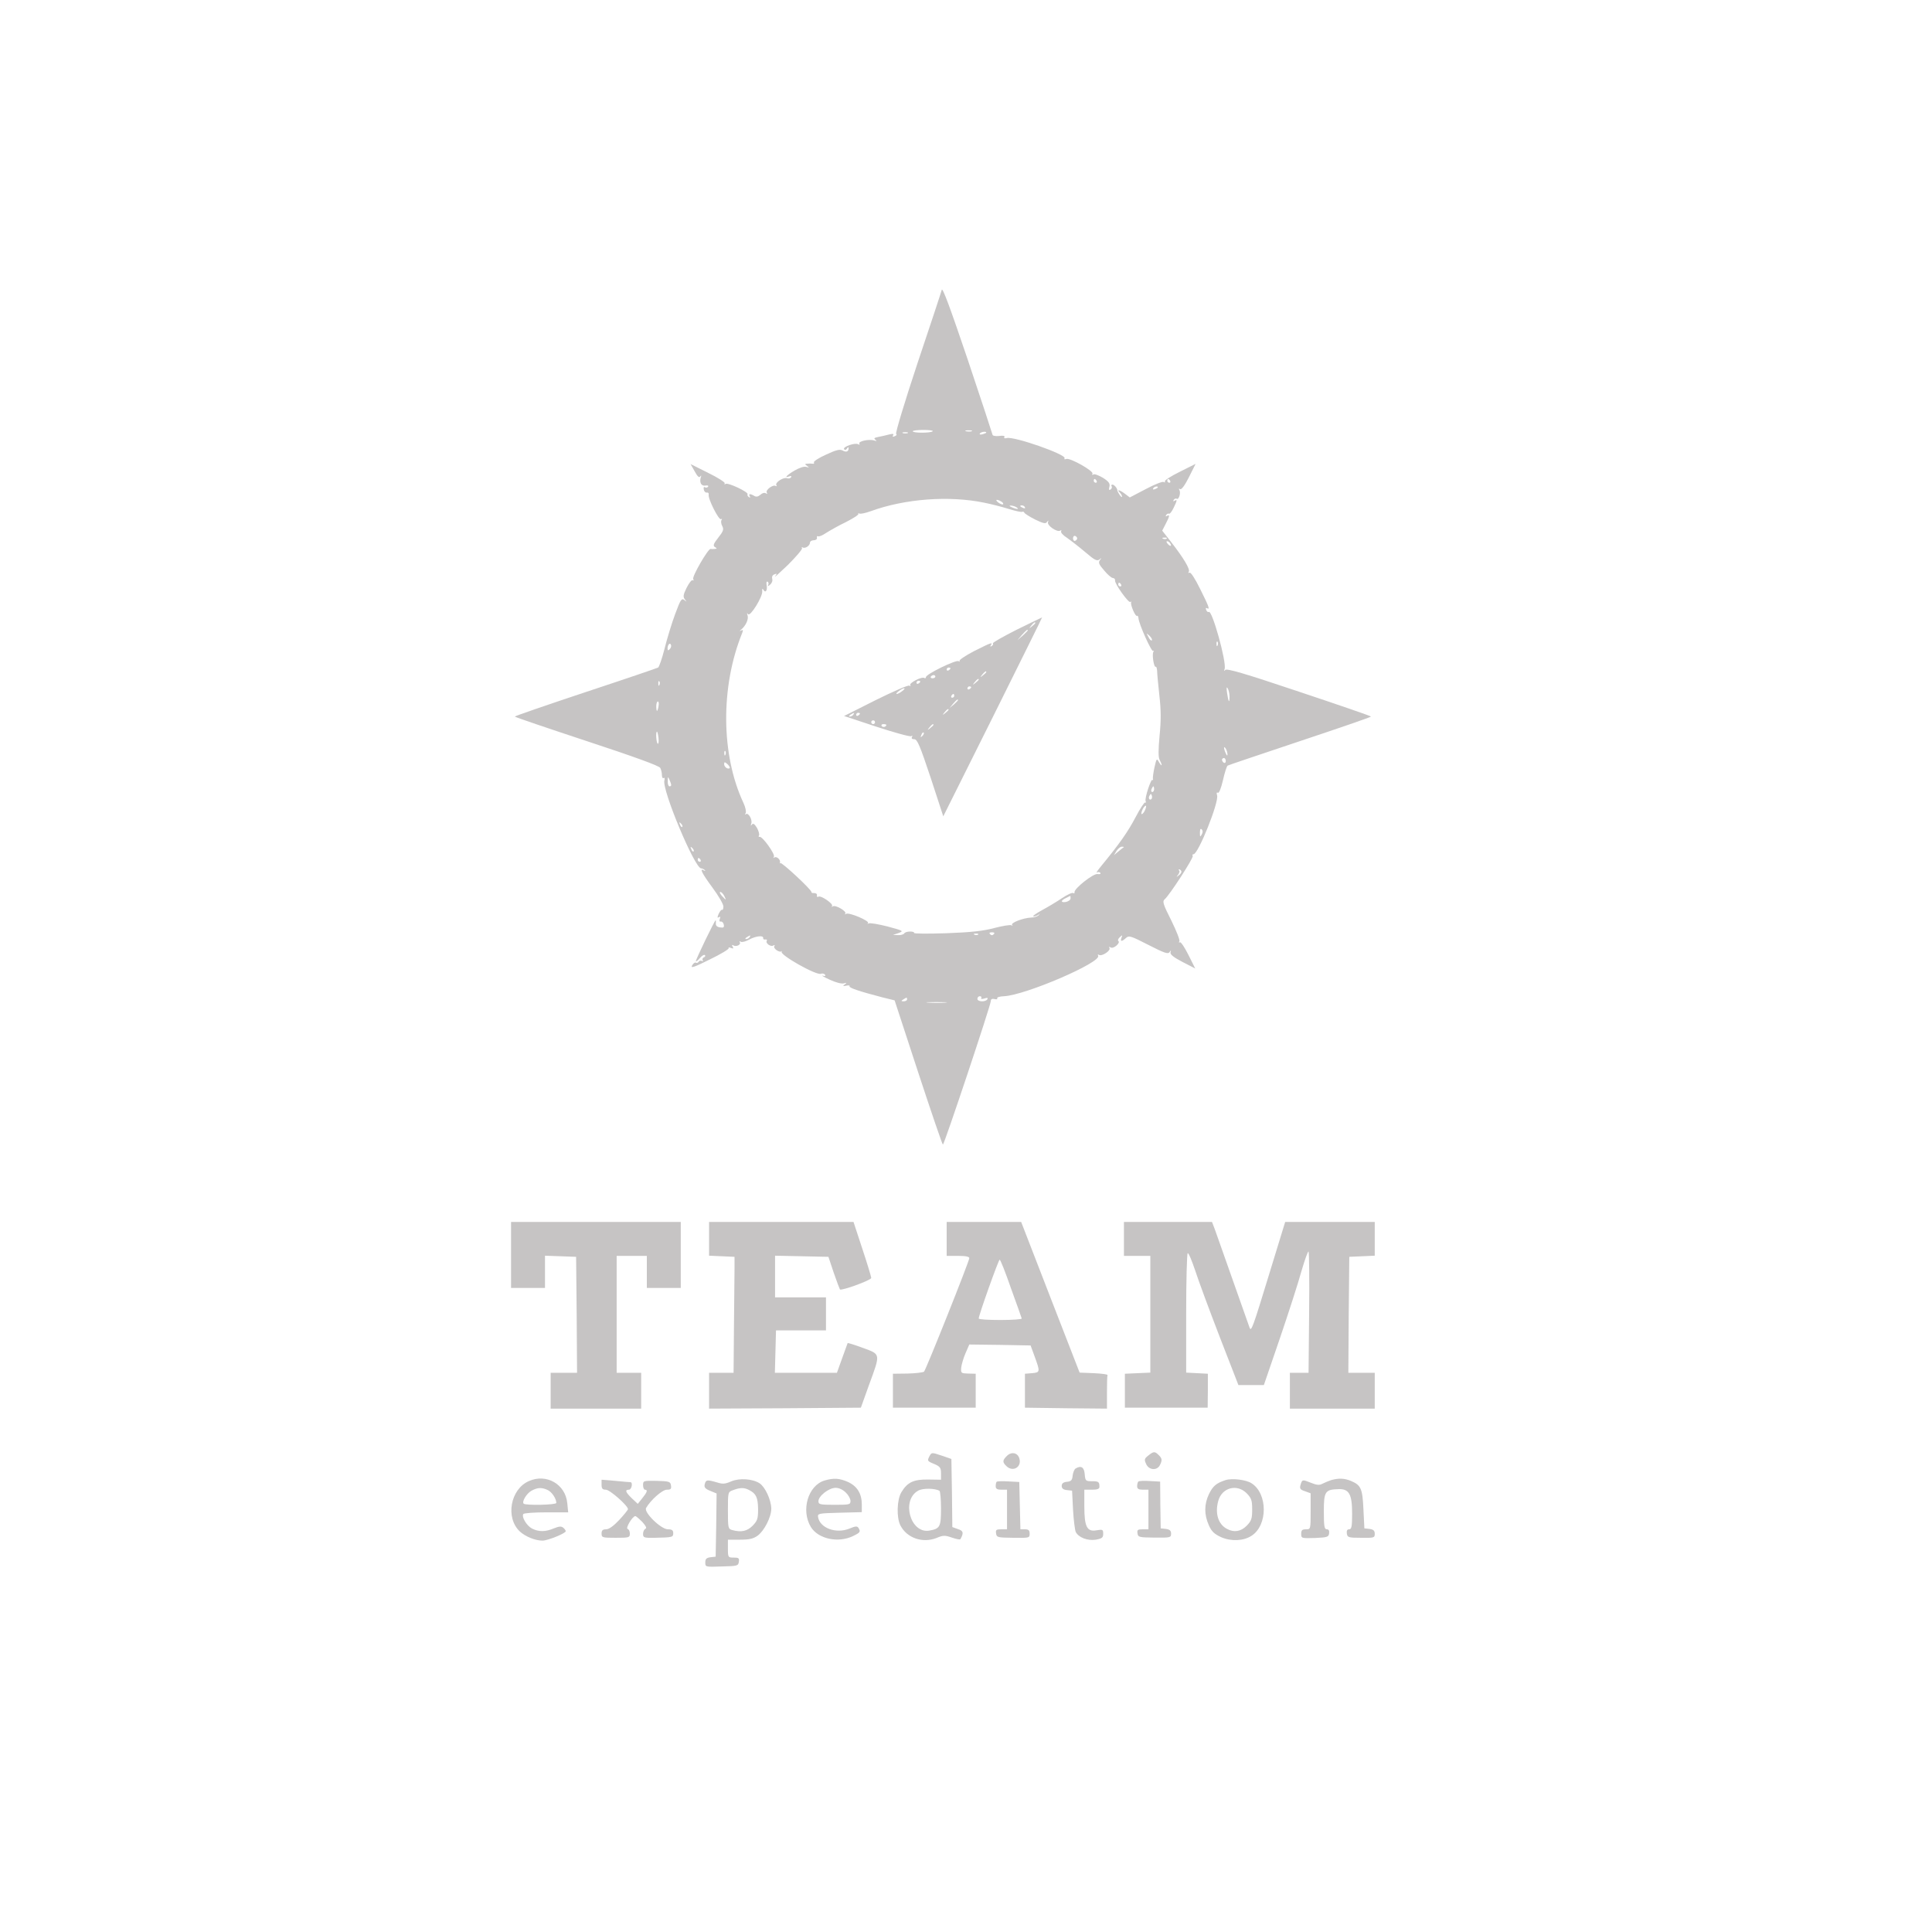 <?xml version="1.0" encoding="UTF-8"?> <svg xmlns="http://www.w3.org/2000/svg" width="1366" height="1356" viewBox="0 0 1366 1356" fill="none"><path d="M665.867 204.932C665.467 206.532 657.733 229.999 648.667 256.932C639.6 284.265 632.933 306.399 633.6 306.799C634.267 307.199 633.867 307.999 632.667 308.399C631.333 309.065 630.8 308.799 631.467 307.732C632.133 306.665 631.333 306.532 628.667 307.199C626.667 307.732 623.2 308.532 621.067 308.932C618.133 309.465 617.6 309.999 618.933 310.932C620.133 311.865 620 311.999 618.133 311.465C614.533 310.265 606.533 311.999 607.6 313.732C608 314.532 607.733 314.665 606.8 314.132C604.667 312.799 595.733 315.865 596.8 317.599C597.333 318.399 598.133 318.265 598.8 317.199C599.467 316.132 600 315.999 600 316.799C600 319.332 598.4 319.999 595.733 318.532C593.733 317.465 591.2 318.132 584 321.465C578.933 323.732 575.067 326.265 575.467 326.932C575.867 327.599 575.467 328.132 574.533 327.865C573.467 327.732 571.733 327.732 570.667 327.865C568.933 327.999 568.933 328.265 570.667 329.465C572.267 330.665 572.267 330.799 570.133 330.132C568.667 329.599 565.333 330.665 561.867 332.665C556.133 335.999 554 338.399 558.133 336.799C559.333 336.399 559.733 336.532 559.333 337.465C558.8 338.265 557.467 338.532 556.4 338.132C554 337.199 547.733 341.199 548.933 343.065C549.333 343.732 549.2 343.999 548.4 343.599C546.533 342.399 541.067 346.532 542.133 348.265C542.8 349.199 542.4 349.332 541.467 348.799C540.533 348.132 538.8 348.665 537.6 349.865C536 351.199 534.667 351.465 533.333 350.665C530.533 348.932 528.933 349.065 530.133 350.932C530.667 351.865 530.533 351.999 529.467 351.465C528.667 350.932 528.267 349.999 528.533 349.465C529.467 347.999 514.8 341.065 513.067 342.132C512.267 342.665 512 342.532 512.4 341.732C512.8 341.065 507.6 337.732 500.8 334.399L488.267 328.132L491.2 333.332C493.067 336.799 494.267 337.999 495.067 336.932C495.867 335.865 496 336.132 495.467 337.599C494.4 341.199 495.867 343.865 498.8 343.332C500.267 343.065 501.067 343.332 500.667 344.132C500.133 344.799 499.2 344.932 498.4 344.532C497.6 343.999 497.333 344.665 497.6 346.132C497.867 347.599 498.933 348.532 499.867 348.265C500.667 348.132 501.333 348.799 501.067 349.732C500.4 352.532 508.267 367.999 509.733 367.065C510.533 366.665 510.667 366.932 510.133 367.732C509.6 368.532 509.867 370.532 510.667 371.999C511.867 374.265 511.467 375.599 507.867 380.132C504.4 384.532 504 385.865 505.467 386.799C507.067 387.732 507.067 387.999 505.333 388.132C504.267 388.265 502.933 388.265 502.4 388.132C500.667 387.865 489.067 407.865 490.133 409.465C490.667 410.399 490.533 410.665 489.733 410.265C489.067 409.865 487.2 412.132 485.467 415.599C483.067 420.532 482.8 421.999 484.267 423.865C485.733 425.732 485.733 425.732 483.867 424.265C481.867 422.799 481.2 423.865 477.333 434.265C474.933 440.665 471.6 451.732 469.867 458.665C468.133 465.599 466 471.599 465.333 471.999C464.667 472.399 441.6 480.265 414.133 489.332C386.533 498.532 364 506.265 364 506.665C364.133 507.065 386.933 514.799 414.8 523.999C448.4 535.065 466 541.465 466.8 542.932C467.467 544.132 468 546.399 468 547.999C468 549.599 468.533 550.532 469.2 550.132C469.867 549.599 470.133 550.399 469.733 551.865C468 558.532 491.2 613.999 495.733 613.999C496.4 613.999 497.6 614.532 498.267 615.199C498.933 615.865 498.667 615.999 497.733 615.465C494.267 613.465 496.267 617.465 503.733 627.599C508 633.332 511.467 639.332 511.467 640.932C511.467 642.532 511.067 643.599 510.533 643.332C510.133 642.932 509.067 644.265 508.133 646.132C507.067 648.665 507.067 649.332 508.267 648.532C509.333 647.865 509.467 648.265 508.933 649.732C508.4 651.065 508.667 651.865 509.6 651.599C510.533 651.465 511.467 652.399 511.733 653.732C512.133 655.732 511.6 656.132 509.067 655.732C507.067 655.465 506 654.532 506.133 652.932C506.267 651.732 506.133 650.665 506 650.665C505.333 650.665 492 678.265 492 679.599C492.133 680.132 493.333 679.199 494.8 677.465C496.267 675.732 497.867 674.799 498.4 675.332C498.933 675.865 498.533 676.665 497.6 676.932C496.8 677.332 496.4 678.265 496.8 678.932C497.333 679.732 497.067 679.999 496.267 679.465C495.467 679.065 494.533 679.199 494 679.999C493.467 680.799 492.667 681.065 492 680.665C491.333 680.265 490.133 681.199 489.333 682.665C488.133 684.799 490.667 683.999 501.867 678.399C509.6 674.665 515.6 671.065 515.2 670.399C514.8 669.865 515.6 669.732 516.8 670.265C518.533 670.932 518.8 670.665 518 669.332C517.333 668.265 517.467 667.865 518.4 668.399C520.4 669.732 524.133 667.999 523.067 666.265C522.667 665.465 522.933 665.332 523.733 665.865C524.533 666.399 527.2 665.732 529.6 664.399C534.533 661.732 540 661.199 539.6 663.332C539.467 663.999 540.133 664.532 541.067 664.265C542.133 664.132 542.533 664.532 542.133 665.199C541.067 666.932 544.933 669.732 546.8 668.532C547.733 667.999 548 668.132 547.467 669.065C546.533 670.532 550.933 673.732 552.533 672.665C552.933 672.265 553.067 672.399 552.667 672.932C551.067 675.065 577.2 689.865 580.4 688.532C581.467 688.132 582.8 688.399 583.333 689.199C583.867 690.132 583.2 690.399 581.733 689.865C580.4 689.599 582.533 690.799 586.533 692.665C590.8 694.665 594.933 695.732 596.533 695.332C598.8 694.665 598.933 694.799 597.333 695.999C595.733 697.332 595.867 697.465 598.4 696.932C600 696.532 601.067 696.799 600.667 697.332C600 698.399 607.467 700.932 623.867 705.199L632.533 707.332L649.2 758.265C658.4 786.265 666.267 809.332 666.667 809.332C667.6 809.332 700.533 710.665 700.533 707.865C700.533 706.399 701.467 705.999 703.2 706.399C704.533 706.799 705.467 706.532 705.067 705.865C704.667 705.199 706.8 704.532 709.867 704.399C724.933 703.732 779.333 680.265 776.4 675.732C776 674.799 776.267 674.665 777.067 675.199C779.067 676.399 785.6 672.132 784.4 670.265C783.867 669.465 784.267 669.332 785.2 669.865C786.133 670.532 788 669.865 789.467 668.532C790.933 667.199 791.467 665.865 790.8 665.465C790.133 665.065 790.533 663.732 791.733 662.665C793.6 660.932 793.733 661.065 792.933 663.065C791.867 665.865 793.067 665.999 796.133 663.199C798.267 661.332 799.467 661.732 812 668.132C823.2 673.865 825.867 674.799 826.933 673.199C828 671.599 828.133 671.732 827.6 673.332C827.2 674.799 829.6 676.799 836 680.132L845.067 684.799L840.267 675.199C837.6 669.865 834.933 665.865 834.267 666.265C833.467 666.665 833.333 666.399 833.867 665.599C834.4 664.799 831.733 658.132 828.133 650.799C822.533 639.732 821.733 637.332 823.333 635.999C826.8 633.199 844 606.532 843.333 605.199C842.8 604.532 843.2 603.999 843.867 603.999C847.2 603.999 862 567.065 860.533 562.399C860 560.665 860.267 559.999 861.067 560.532C861.867 561.065 863.333 557.465 864.667 551.732C865.867 546.399 867.333 541.732 868 541.332C868.667 540.932 891.733 533.199 919.2 523.999C946.8 514.799 969.333 507.065 969.333 506.665C969.333 506.265 946.4 498.399 918.4 489.065C879.867 476.132 867.2 472.399 866.267 473.732C865.467 474.799 865.333 474.532 865.867 472.932C867.333 468.265 857.067 431.199 854.667 432.665C854.133 433.065 853.2 432.399 852.8 431.199C852.4 430.132 852.533 429.599 853.333 429.999C855.733 431.465 854.8 428.932 848.533 416.399C844.933 409.065 841.867 404.399 841.067 404.932C840.133 405.332 840 405.065 840.533 404.265C841.6 402.532 836.933 394.665 828 383.199L821.733 375.199L824.133 370.532C826.933 365.199 827.333 363.465 825.067 364.799C824.133 365.332 824 365.199 824.533 364.132C825.067 363.332 826 362.932 826.533 363.199C827.067 363.599 828.533 361.732 829.733 359.199C832.4 353.732 832.533 352.799 830.4 354.132C829.467 354.665 829.333 354.532 829.867 353.465C830.4 352.665 831.333 352.265 832 352.665C833.467 353.599 835.067 348.399 833.867 346.532C833.333 345.465 833.467 345.332 834.4 345.865C835.333 346.399 837.733 343.199 840.667 337.332L845.333 327.999L834.133 333.599C827.867 336.665 823.2 339.732 823.6 340.399C824 341.199 823.733 341.332 822.8 340.799C822 340.265 816.267 342.532 810 345.865L798.8 351.732L795.467 349.199C791.867 346.399 789.2 345.732 791.733 348.265C792.667 349.199 793.333 350.532 793.333 351.199C793.2 352.532 790.133 348.132 790 346.665C789.867 345.065 787.733 342.665 786.533 342.665C785.733 342.665 785.467 343.199 786 343.865C786.4 344.532 786 345.599 785.2 346.132C784 346.799 783.867 346.132 784.4 344.132C784.933 341.865 784 340.532 779.867 337.865C776.933 336.132 773.867 334.932 773.067 335.465C772.267 335.999 772 335.865 772.4 334.932C773.6 333.199 756.533 323.465 753.867 324.532C752.8 324.932 752.267 324.799 752.667 323.999C754.267 321.465 717.067 308.399 711.867 309.732C710.4 310.132 709.6 309.865 710.133 309.065C710.667 308.132 709.333 307.865 706.4 308.265C703.867 308.532 701.733 308.132 701.733 307.332C701.6 306.665 693.733 282.532 684.133 253.999C672 218.132 666.4 202.932 665.867 204.932ZM659.467 304.932C658.133 306.265 645.333 306.265 645.333 304.932C645.333 304.399 648.8 303.999 652.933 303.999C657.067 303.999 660 304.399 659.467 304.932ZM687.067 304.932C686.133 305.199 684.267 305.199 683.067 304.932C681.733 304.532 682.533 304.265 684.667 304.265C686.933 304.265 687.867 304.532 687.067 304.932ZM641.733 306.265C640.8 306.532 639.2 306.532 638.4 306.265C637.467 305.865 638.133 305.599 640 305.599C641.867 305.599 642.533 305.865 641.733 306.265ZM697.333 305.865C697.333 306.132 696.133 306.665 694.667 307.065C693.2 307.465 692.267 307.199 692.8 306.532C693.467 305.332 697.333 304.799 697.333 305.865ZM775.333 339.999C775.733 340.665 775.467 341.332 774.8 341.332C774 341.332 773.333 340.665 773.333 339.999C773.333 339.199 773.6 338.665 773.867 338.665C774.267 338.665 774.933 339.199 775.333 339.999ZM827.333 339.999C827.733 340.665 827.467 341.332 826.8 341.332C826 341.332 825.333 340.665 825.333 339.999C825.333 339.199 825.6 338.665 825.867 338.665C826.267 338.665 826.933 339.199 827.333 339.999ZM818.667 344.532C818.667 344.799 817.733 345.465 816.533 345.865C815.467 346.265 814.933 346.132 815.333 345.332C816.133 343.999 818.667 343.465 818.667 344.532ZM696 355.465C700.8 356.399 708.533 358.399 713.2 359.865C718 361.332 722.267 362.265 722.8 361.865C723.333 361.599 724 361.865 724.267 362.532C724.4 363.065 727.867 365.332 731.867 367.332C737.6 370.132 739.333 370.532 740.267 369.065C741.333 367.732 741.467 367.732 740.933 369.332C740.4 371.732 747.467 376.532 749.6 375.199C750.4 374.665 750.667 374.799 750.267 375.599C749.733 376.399 751.6 378.532 754.4 380.265C757.067 382.132 762.933 386.665 767.333 390.399C773.867 395.999 775.6 396.932 777.333 395.599C779.067 394.265 779.067 394.265 777.733 395.999C776.4 397.732 776.933 399.065 780.667 403.332C783.067 406.265 785.867 408.665 786.8 408.665C787.867 408.799 788.533 409.465 788.4 410.399C787.867 412.532 798.133 426.799 799.2 425.599C799.733 425.065 800 425.332 799.733 425.999C799.2 427.865 802.8 436.132 803.867 435.465C804.4 435.065 804.8 435.865 804.933 437.065C805.2 441.199 814.267 461.332 815.333 460.265C816 459.732 816 460.132 815.467 460.932C814.4 462.932 815.867 472.265 817.2 471.465C817.6 471.199 818 472.532 818.133 474.399C818.133 476.399 818.933 484.265 819.733 491.865C820.933 502.265 820.933 509.599 819.867 520.132C818.933 530.265 818.933 535.332 819.867 537.199C820.667 538.665 821.333 540.265 821.333 540.932C821.2 541.465 820.533 540.665 819.467 538.932C817.867 535.999 817.733 536.132 816.267 542.532C815.467 546.265 814.933 549.999 815.2 550.932C815.333 551.865 815.333 552.132 814.933 551.465C814 549.865 809.2 564.399 810 566.399C810.4 567.332 810.133 567.865 809.6 567.465C809.067 567.199 806 571.865 802.8 577.999C797.467 588.132 791.6 596.532 778.667 612.265C776.133 615.332 774.667 617.465 775.6 616.932C776.4 616.399 777.467 616.532 778 617.199C778.4 617.999 777.6 618.265 776 617.999C773.067 617.465 759.067 628.532 759.733 630.932C759.867 631.599 759.467 631.865 758.8 631.465C758.133 630.932 754.667 632.532 751.067 634.932C747.6 637.332 741.067 641.199 736.667 643.599C732.267 645.999 729.6 647.999 730.667 647.999C731.867 647.999 733.467 647.332 734.4 646.665C735.6 645.732 735.6 645.732 734.533 646.932C733.867 647.865 731.333 648.799 728.933 648.799C723.333 649.065 714.4 652.532 715.6 653.999C716.267 654.532 716 654.665 715.2 654.265C714.267 653.732 708.933 654.665 703.2 656.132C695.333 658.265 686.8 659.199 669.067 659.865C656.133 660.265 645.867 660.265 646.267 659.599C646.533 659.065 645.333 658.665 643.467 658.665C641.6 658.665 639.733 659.199 639.333 659.999C638.933 660.665 636.933 661.332 634.933 661.199L631.333 661.065L635.333 659.732C639.067 658.265 638.8 658.132 627.467 655.065C621.067 653.465 615.067 652.399 614.267 652.932C613.333 653.332 613.067 653.199 613.733 652.665C615.067 651.199 600.4 644.932 598.267 646.132C597.333 646.665 597.067 646.665 597.6 645.999C599.067 644.532 590.933 639.732 588.933 640.799C588 641.332 587.733 641.332 588.267 640.665C589.6 639.199 580.4 632.932 578.667 633.999C577.867 634.532 577.467 634.132 577.6 633.065C577.867 632.132 576.933 631.465 575.733 631.465C574.4 631.599 573.6 631.199 573.733 630.799C574.133 629.332 552.267 609.065 551.733 610.265C551.333 610.932 551.333 610.665 551.467 609.732C552 607.732 548.8 605.065 547.333 606.399C546.667 606.932 546.667 606.665 547.2 605.732C548.133 603.865 538.933 591.065 537.067 591.732C536.4 591.865 536.133 591.465 536.667 590.665C537.067 589.999 536.4 587.599 535.2 585.332C533.467 582.532 532.4 581.865 531.6 583.065C530.8 584.132 530.667 583.865 531.2 582.265C532.133 579.465 528.933 574.132 527.333 575.732C526.667 576.265 526.667 575.865 527.2 574.932C527.733 573.999 527.067 570.665 525.6 567.599C509.733 533.732 509.333 485.465 524.8 447.465C525.6 445.465 525.333 445.065 523.867 445.865C522.667 446.532 522.8 446.265 524.133 445.065C527.333 442.399 529.467 437.732 528.533 435.065C528 433.465 528.133 433.199 528.933 434.265C530.4 436.265 539.333 421.999 538.933 417.999C538.8 416.132 539.067 415.865 539.867 417.199C541.333 419.599 542.8 417.199 542 413.465C541.733 411.865 542 410.932 542.8 411.332C543.467 411.865 543.6 412.932 543.067 413.732C542.533 414.665 543.2 414.532 544.4 413.465C545.733 412.399 546.4 410.665 546 409.332C545.6 407.865 546.133 406.665 547.467 406.132C549.467 405.332 549.467 405.599 548 407.599C546.933 408.932 551.067 405.199 557.067 399.465C562.933 393.599 567.467 388.265 567.067 387.599C566.667 386.799 566.8 386.665 567.467 387.065C569.2 388.132 572.667 385.865 572.667 383.732C572.667 382.799 573.867 381.999 575.333 381.999C576.8 381.999 577.867 381.199 577.6 380.265C577.467 379.199 577.733 378.799 578.4 379.199C579.067 379.599 581.6 378.532 584.133 376.799C586.667 375.199 592.933 371.599 598.267 369.065C603.467 366.399 607.467 363.865 606.933 363.199C606.4 362.665 606.667 362.665 607.467 363.065C608.267 363.599 611.867 362.799 615.6 361.465C639.733 352.665 670.933 350.265 696 355.465ZM708 354.665C709.067 355.332 709.6 356.132 709.2 356.532C708.8 356.932 707.333 356.399 705.867 355.332C703.067 353.199 704.8 352.665 708 354.665ZM718.667 358.665C721.067 360.265 718.933 360.265 715.333 358.665C713.6 357.865 713.333 357.465 714.667 357.465C715.733 357.465 717.6 357.999 718.667 358.665ZM724.667 358.665C725.067 359.465 724.533 359.599 723.467 359.199C721.067 358.265 720.667 357.332 722.533 357.332C723.333 357.332 724.267 357.865 724.667 358.665ZM761.6 380.665C761.6 381.332 760.933 382.132 760.133 382.399C759.333 382.665 758.667 381.865 758.667 380.665C758.667 379.465 759.333 378.665 760.133 378.932C760.933 379.199 761.6 379.999 761.6 380.665ZM824.933 380.799C824.533 381.199 823.333 381.332 822.4 380.932C821.333 380.532 821.733 380.132 823.2 380.132C824.667 379.999 825.467 380.399 824.933 380.799ZM827.333 384.132C828.8 386.265 827.467 386.665 825.6 384.532C824.667 383.465 824.533 382.665 825.2 382.665C825.867 382.665 826.933 383.332 827.333 384.132ZM792.667 413.332C793.067 413.999 792.8 414.665 792.133 414.665C791.333 414.665 790.667 413.999 790.667 413.332C790.667 412.532 790.933 411.999 791.2 411.999C791.6 411.999 792.267 412.532 792.667 413.332ZM814.4 452.799C813.867 453.199 812.8 452.132 812 450.399C810.4 447.465 810.4 447.465 812.8 449.599C814.133 450.932 814.8 452.265 814.4 452.799ZM860.933 456.265C860.533 457.332 860.133 456.932 860.133 455.465C860 453.999 860.4 453.199 860.8 453.732C861.2 454.132 861.333 455.332 860.933 456.265ZM473.467 459.065C472.4 460.132 472 459.999 472 458.532C472 455.865 473.733 453.999 474.4 455.999C474.8 456.932 474.267 458.265 473.467 459.065ZM466.267 484.265C465.867 485.332 465.467 484.932 465.467 483.465C465.333 481.999 465.733 481.199 466.133 481.732C466.533 482.132 466.667 483.332 466.267 484.265ZM869.333 492.532C869.333 497.732 868.533 496.532 867.6 489.999C867.067 486.399 867.2 485.332 868 486.665C868.667 487.732 869.333 490.399 869.333 492.532ZM465.6 499.332C465.333 501.199 464.8 502.665 464.533 502.665C464.267 502.665 464 501.199 464 499.332C464 497.465 464.533 495.999 465.2 495.999C465.733 495.999 466 497.465 465.6 499.332ZM465.6 521.865C465.867 524.399 465.6 526.132 465.067 525.865C464 525.199 463.467 517.332 464.533 517.332C464.8 517.332 465.333 519.332 465.6 521.865ZM867.867 533.332C867.867 534.665 867.467 534.399 866.667 532.665C865.067 529.065 865.067 526.932 866.667 529.332C867.333 530.399 867.867 532.265 867.867 533.332ZM512.933 533.599C512.533 534.665 512.133 534.265 512.133 532.799C512 531.332 512.4 530.532 512.8 531.065C513.2 531.465 513.333 532.665 512.933 533.599ZM866.667 538.132C866.667 539.199 866.133 539.732 865.333 539.332C864.667 538.932 864 537.999 864 537.199C864 536.532 864.667 535.999 865.333 535.999C866.133 535.999 866.667 536.932 866.667 538.132ZM516 542.799C516 543.465 515.067 543.599 514 543.199C512.933 542.665 512 541.465 512 540.399C512 538.665 512.4 538.665 514 539.999C515.067 540.932 516 542.132 516 542.799ZM474.533 554.932C474.667 555.599 474.133 555.999 473.333 555.999C472.667 555.999 472 554.399 472.133 552.265C472.133 549.065 472.267 548.932 473.333 551.332C474 552.799 474.533 554.399 474.533 554.932ZM816 557.999C816 559.065 815.467 559.999 814.667 559.999C814 559.999 813.733 559.065 814.133 557.999C814.667 556.932 815.2 555.999 815.467 555.999C815.733 555.999 816 556.932 816 557.999ZM814.133 564.932C812.8 566.265 811.6 564.265 812.8 562.532C813.6 561.065 813.867 561.065 814.4 562.532C814.667 563.465 814.533 564.532 814.133 564.932ZM809.333 573.332C808.533 574.932 807.467 575.865 807.067 575.599C806.8 575.199 807.2 573.599 808 571.999C808.8 570.399 809.867 569.465 810.267 569.732C810.533 570.132 810.133 571.732 809.333 573.332ZM482.4 584.665C482 585.065 481.2 584.399 480.8 583.065C480 581.199 480.133 581.065 481.467 582.265C482.4 583.199 482.8 584.265 482.4 584.665ZM849.6 590.132C848.533 591.999 848.4 591.865 848.4 588.799C848.4 586.399 848.8 585.599 849.6 586.399C850.533 587.332 850.533 588.532 849.6 590.132ZM490.4 601.999C490 602.399 489.2 601.732 488.8 600.399C488 598.532 488.133 598.399 489.467 599.599C490.4 600.532 490.8 601.599 490.4 601.999ZM794.533 599.065C794.267 599.199 792.533 600.532 790.8 601.999L787.6 604.665L789.467 601.599C790.533 599.999 792.133 598.665 793.2 598.665C794.267 598.665 794.8 598.799 794.533 599.065ZM495.333 607.999C495.733 608.665 495.467 609.332 494.8 609.332C494 609.332 493.333 608.665 493.333 607.999C493.333 607.199 493.6 606.665 493.867 606.665C494.267 606.665 494.933 607.199 495.333 607.999ZM835.2 615.865C835.6 616.532 834.933 617.865 833.6 618.799C831.6 620.399 831.467 620.399 832.933 618.532C833.867 617.332 834.267 615.999 833.733 615.599C833.333 615.065 833.2 614.665 833.733 614.665C834.133 614.665 834.8 615.199 835.2 615.865ZM512 633.332C512.8 634.799 513.2 635.999 513.067 635.999C512.8 635.999 511.6 634.799 510.267 633.332C509.067 631.865 508.533 630.665 509.333 630.665C510 630.665 511.2 631.865 512 633.332ZM756.933 635.199C756.933 636.265 755.467 637.332 753.733 637.732C749.867 638.399 749.733 636.799 753.733 634.932C755.333 634.132 756.667 633.465 756.8 633.465C756.8 633.332 756.933 634.132 756.933 635.199ZM702.667 660.532C701.733 661.465 700.933 661.465 700 660.532C699.2 659.732 699.6 659.199 701.333 659.199C703.067 659.199 703.467 659.732 702.667 660.532ZM691.6 660.799C691.2 661.199 690 661.332 689.067 660.932C688 660.532 688.4 660.132 689.867 660.132C691.333 659.999 692.133 660.399 691.6 660.799ZM530 662.665C529.6 663.332 528.4 663.999 527.6 663.999C526.667 663.999 526.8 663.465 528 662.665C530.533 661.065 531.067 661.065 530 662.665ZM693.733 705.732C693.333 706.399 694.267 706.532 696 705.999C698 705.332 698.667 705.465 698.133 706.532C696.8 708.665 691.067 708.399 691.067 706.265C691.067 705.199 691.867 704.399 692.8 704.399C693.733 704.399 694.267 705.065 693.733 705.732ZM641.333 706.665C641.333 707.332 640.267 707.999 639.067 707.999C637.067 707.999 636.933 707.732 638.667 706.665C641.2 705.065 641.333 705.065 641.333 706.665ZM668.4 708.932C665.333 709.199 659.867 709.199 656.4 708.932C652.933 708.665 655.467 708.532 662 708.532C668.667 708.532 671.467 708.665 668.4 708.932Z" fill="#C6C4C4"></path><path d="M718.934 445.199C709.201 450.133 701.601 454.399 702.001 454.933C702.401 455.333 702.134 456.133 701.201 456.799C700.134 457.333 699.867 457.199 700.534 456.266C702.001 453.866 700.934 454.266 688.667 460.399C682.534 463.599 677.867 466.799 678.401 467.333C678.934 467.999 678.667 467.999 677.734 467.466C675.867 466.399 654.667 476.666 654.667 478.799C654.667 479.466 654.134 479.866 653.467 479.333C651.601 478.266 642.667 482.933 643.601 484.399C644.001 485.199 643.734 485.333 642.934 484.799C642.134 484.266 631.467 488.933 619.067 495.066L596.801 506.266L619.734 513.866C632.401 517.999 643.467 521.066 644.267 520.533C645.201 519.999 645.334 520.133 644.801 521.066C644.267 522.133 644.801 522.666 646.401 522.666C648.534 522.666 650.401 527.066 658.001 549.866L666.934 577.199L702.001 506.933C721.201 468.266 736.934 436.666 736.801 436.533C736.801 436.533 728.667 440.399 718.934 445.199ZM732.001 440.533C732.001 440.799 730.934 441.866 729.734 442.799C727.601 444.533 727.467 444.399 729.201 442.266C730.934 440.133 732.001 439.466 732.001 440.533ZM726.667 445.733C726.667 445.999 725.067 447.599 723.067 449.466L719.334 452.666L722.534 448.933C725.601 445.599 726.667 444.666 726.667 445.733ZM672.001 472.533C672.001 472.933 671.467 473.599 670.667 473.999C670.001 474.399 669.334 474.133 669.334 473.466C669.334 472.666 670.001 471.999 670.667 471.999C671.467 471.999 672.001 472.266 672.001 472.533ZM697.334 475.199C697.334 475.466 696.267 476.533 695.067 477.466C692.934 479.199 692.801 479.066 694.534 476.933C696.267 474.799 697.334 474.133 697.334 475.199ZM661.334 478.399C661.334 479.066 660.401 479.599 659.334 479.599C658.267 479.599 657.734 479.066 658.134 478.399C658.534 477.866 659.334 477.333 660.134 477.333C660.801 477.333 661.334 477.866 661.334 478.399ZM692.001 480.533C692.001 480.799 690.934 481.866 689.734 482.799C687.601 484.533 687.467 484.399 689.201 482.266C690.934 480.133 692.001 479.466 692.001 480.533ZM650.667 481.866C650.667 482.266 650.134 482.933 649.334 483.333C648.667 483.733 648.001 483.466 648.001 482.799C648.001 481.999 648.667 481.333 649.334 481.333C650.134 481.333 650.667 481.599 650.667 481.866ZM686.667 485.866C686.667 486.266 686.134 486.933 685.334 487.333C684.667 487.733 684.001 487.466 684.001 486.799C684.001 485.999 684.667 485.333 685.334 485.333C686.134 485.333 686.667 485.599 686.667 485.866ZM637.867 488.666C636.534 489.733 634.801 490.666 634.134 490.666C633.334 490.666 634.001 489.733 635.467 488.666C636.801 487.599 638.534 486.666 639.201 486.666C640.001 486.666 639.334 487.599 637.867 488.666ZM674.667 491.999C674.667 492.666 674.001 493.333 673.201 493.333C672.534 493.333 672.267 492.666 672.667 491.999C673.067 491.199 673.734 490.666 674.134 490.666C674.401 490.666 674.667 491.199 674.667 491.999ZM677.334 495.066C677.334 495.333 676.001 496.666 674.401 498.133L671.334 500.666L673.867 497.599C676.267 494.799 677.334 493.999 677.334 495.066ZM670.667 501.866C670.667 502.133 669.601 503.199 668.401 504.133C666.267 505.866 666.134 505.733 667.867 503.599C669.601 501.466 670.667 500.799 670.667 501.866ZM603.334 505.333C602.934 505.999 601.734 506.666 600.934 506.666C600.001 506.666 600.134 506.133 601.334 505.333C603.867 503.733 604.401 503.733 603.334 505.333ZM608.001 504.533C608.001 504.933 607.467 505.599 606.667 505.999C606.001 506.399 605.334 506.133 605.334 505.466C605.334 504.666 606.001 503.999 606.667 503.999C607.467 503.999 608.001 504.266 608.001 504.533ZM618.667 510.666C618.667 511.333 618.134 511.999 617.334 511.999C616.667 511.999 616.001 511.333 616.001 510.666C616.001 509.866 616.667 509.333 617.334 509.333C618.134 509.333 618.667 509.866 618.667 510.666ZM626.667 512.533C626.667 513.999 624.134 514.533 623.334 513.333C622.934 512.666 623.467 511.999 624.534 511.999C625.734 511.999 626.667 512.266 626.667 512.533ZM660.001 512.533C660.001 512.799 658.934 513.866 657.734 514.799C655.601 516.533 655.467 516.399 657.201 514.266C658.934 512.133 660.001 511.466 660.001 512.533ZM652.134 520.399C650.801 521.599 650.667 521.466 651.467 519.599C651.867 518.266 652.667 517.599 653.067 517.999C653.467 518.399 653.067 519.466 652.134 520.399Z" fill="#C6C4C4"></path><path d="M361.334 887.333V910.667H373.334H385.334V899.333V887.867L396.401 888.267L407.334 888.667L407.734 929.6L408.001 970.667H398.667H389.334V983.333V996H421.334H453.334V983.333V970.667H444.667H436.001V929.333V888H446.667H457.334V899.333V910.667H469.334H481.334V887.333V864H421.334H361.334V887.333Z" fill="#C6C4C4"></path><path d="M501.334 876V887.867L510.401 888.267L519.334 888.667V897.6C519.334 902.667 519.067 921.067 518.934 938.667L518.667 970.667H510.001H501.334V983.333V996L555.067 995.733L608.667 995.333L614.401 979.333C622.667 956.8 622.801 957.733 610.134 953.067C604.401 950.933 599.467 949.467 599.334 949.6C599.201 949.867 597.467 954.667 595.467 960.267L591.734 970.667H569.867H547.867L548.267 955.6L548.667 940.667H566.267H584.001V928.933V917.333H566.001H548.001V902.667V887.867L566.934 888.267L585.734 888.667L589.467 899.867C591.601 906 593.601 911.333 593.867 911.733C595.067 912.8 616.001 905.2 616.001 903.6C616.001 902.8 613.201 893.467 609.734 883.067L603.467 864H552.401H501.334V876Z" fill="#C6C4C4"></path><path d="M669.334 876V888H677.334C682.801 888 685.334 888.533 685.334 889.6C685.334 891.733 654.801 968.267 653.334 969.867C652.667 970.4 647.467 971.067 641.734 971.2L631.334 971.333V983.333V995.333H660.534H689.867V983.333V971.333L684.534 971.2C679.601 971.067 679.334 970.933 679.601 967.067C679.867 964.8 681.201 960.133 682.667 956.8L685.334 950.667L706.934 950.933L728.667 951.333L731.601 959.333C735.467 970 735.467 970.4 729.734 970.933L724.667 971.333V983.333V995.333L753.734 995.733L782.667 996V984.667C782.667 978.4 782.801 972.933 783.067 972.267C783.201 971.733 778.801 971.2 773.334 970.933L763.334 970.533L742.667 917.333L722.001 864H695.734H669.334V876ZM714.801 910.933C718.801 922 722.267 931.6 722.401 932.267C722.667 932.8 716.001 933.333 707.467 933.333C698.934 933.333 692.001 932.933 692.001 932.267C691.867 930.267 706.001 890.667 706.801 890.667C707.334 890.667 710.934 899.733 714.801 910.933Z" fill="#C6C4C4"></path><path d="M794.668 876V888H804.001H813.335V929.333V970.533L804.401 970.933L795.335 971.333V983.333V995.333H824.668H853.868L854.001 983.333V971.333L846.401 970.933L838.668 970.533V928.667C838.668 905.6 839.201 886.533 839.735 886.133C840.401 885.733 842.668 891.333 845.068 898.4C847.335 905.467 855.201 926.667 862.401 945.333L875.601 979.333H884.668H893.601L904.801 946.667C910.935 928.667 917.868 907.2 920.135 898.933C922.535 890.667 924.801 884.4 925.201 884.933C925.601 885.467 925.868 905.067 925.601 928.267L925.201 970.667H918.668H912.001V983.333V996H942.001H972.001V983.333V970.667H962.668H953.335L953.601 929.6L954.001 888.667L963.068 888.267L972.001 887.867V876V864H940.268H908.668L897.468 900.533C885.735 938.933 884.668 942 883.468 938.667C879.735 928 860.668 874 859.068 869.6L856.935 864H825.868H794.668V876Z" fill="#C6C4C4"></path><path d="M657.334 1029.33C655.468 1032.93 655.468 1033.07 660.668 1035.2C664.668 1036.93 665.334 1037.87 665.334 1041.73V1046.27L656.268 1046.13C646.001 1046 641.601 1048 637.334 1055.07C634.134 1060.27 633.734 1073.07 636.668 1078.67C641.201 1087.47 652.268 1091.33 662.134 1087.47C666.934 1085.47 668.001 1085.47 673.068 1087.2C676.134 1088.27 678.801 1088.8 679.068 1088.27C681.468 1083.87 681.201 1082.4 677.334 1081.2L673.334 1079.73L673.068 1055.73L672.668 1031.6L665.734 1029.2C658.934 1026.93 658.668 1026.93 657.334 1029.33ZM664.268 1054.13C664.801 1054.53 665.334 1060.13 665.334 1066.53C665.334 1079.6 664.668 1080.93 656.934 1082.27C643.601 1084.4 637.068 1060.67 649.201 1054C652.401 1052.13 661.201 1052.27 664.268 1054.13Z" fill="#C6C4C4"></path><path d="M711.867 1029.47C708.801 1032.53 708.667 1033.87 711.467 1036.53C715.867 1041.07 722.401 1037.6 720.801 1031.47C719.734 1027.2 715.201 1026.13 711.867 1029.47Z" fill="#C6C4C4"></path><path d="M811.867 1029.2C809.067 1031.33 808.934 1032.13 810.4 1035.2C812.267 1039.47 817.867 1040 820 1036.13C821.867 1032.53 821.734 1031.2 819.2 1028.8C816.534 1026.13 815.6 1026.13 811.867 1029.2Z" fill="#C6C4C4"></path><path d="M760.401 1038.4C759.601 1038.93 758.668 1041.2 758.401 1043.33C758.135 1046.53 757.335 1047.47 754.401 1047.73C751.735 1048 750.668 1048.93 750.668 1050.67C750.668 1052.4 751.735 1053.33 754.401 1053.6L758.001 1054L758.668 1067.33C759.068 1074.67 760.001 1081.73 760.535 1083.07C762.401 1087.07 768.935 1089.6 774.801 1088.67C779.201 1087.87 780.001 1087.2 780.001 1084.53C780.001 1081.47 779.601 1081.33 775.468 1082C768.535 1083.33 766.668 1079.6 766.668 1065.07V1053.33H772.001C775.868 1053.33 777.335 1052.8 777.335 1051.33C777.335 1047.73 776.801 1047.33 772.001 1047.33C767.601 1047.33 767.335 1047.07 766.935 1042.27C766.535 1037.33 764.268 1036 760.401 1038.4Z" fill="#C6C4C4"></path><path d="M374.001 1047.2C360.801 1052.93 357.201 1073.2 367.601 1082.93C371.601 1086.53 378.401 1089.33 383.601 1089.33C387.334 1089.33 400.001 1084.13 400.001 1082.67C400.001 1082.13 399.201 1080.93 398.134 1080.13C396.801 1079.07 395.201 1079.2 391.601 1080.67C385.601 1083.2 380.934 1083.2 376.134 1080.8C372.401 1078.8 368.667 1072.67 370.001 1070.53C370.534 1069.87 377.734 1069.33 386.267 1069.33H401.734L401.067 1062.67C399.734 1049.47 386.401 1041.73 374.001 1047.2ZM387.067 1053.47C390.134 1054.8 393.334 1059.6 393.334 1062.67C393.334 1064.13 371.601 1064.53 370.267 1063.2C368.801 1061.73 372.401 1055.87 375.867 1054C380.134 1051.73 382.934 1051.6 387.067 1053.47Z" fill="#C6C4C4"></path><path d="M516.934 1047.47C512.667 1049.33 510.934 1049.47 506.8 1048.13C499.867 1046.13 499.067 1046.27 498.267 1049.47C497.734 1051.6 498.534 1052.67 502.134 1054.13L506.667 1056L506.4 1078.4L506 1100.67L502.4 1101.07C499.467 1101.47 498.667 1102.27 498.667 1104.8C498.667 1108 498.8 1108 510.4 1107.6C521.334 1107.33 522 1107.2 522.4 1104.27C522.8 1101.73 522.267 1101.33 518.8 1101.33C514.8 1101.33 514.667 1101.2 514.667 1094.93V1088.67H523.2C529.734 1088.67 532.667 1088 535.6 1085.87C540.4 1082.4 545.334 1072.67 545.334 1066.67C545.2 1060.53 541.067 1051.47 537.067 1048.8C532.134 1045.6 522.8 1044.93 516.934 1047.47ZM529.734 1053.6C534.667 1056.13 535.867 1058.93 536 1067.07C536 1074 535.467 1075.33 532.134 1078.8C528.267 1082.67 524.134 1083.6 517.734 1081.87C514.8 1081.07 514.667 1080.4 514.667 1068C514.667 1054.93 514.667 1054.93 518.4 1053.6C523.334 1051.73 526.267 1051.73 529.734 1053.6Z" fill="#C6C4C4"></path><path d="M583.067 1046.8C571.333 1050.27 566.133 1067.87 573.333 1079.73C578.533 1088.13 592.533 1091.2 603.067 1086.13C608.267 1083.6 608.667 1083.07 606.933 1080.27C606 1078.93 604.8 1079.07 600.667 1080.8C591.2 1084.67 579.733 1080.53 578.4 1072.67C578 1070.13 578.8 1070 593.733 1069.6L609.333 1069.2V1063.87C609.333 1056.13 606.133 1050.93 599.6 1047.87C593.467 1045.2 589.6 1044.93 583.067 1046.8ZM598 1055.33C599.867 1057.07 601.333 1059.73 601.333 1061.33C601.333 1063.87 600.533 1064 590 1064C579.733 1064 578.667 1063.73 578.667 1061.47C578.667 1057.73 586.133 1052 590.8 1052C593.2 1052 596 1053.33 598 1055.33Z" fill="#C6C4C4"></path><path d="M866.534 1046.53C860.001 1048.67 857.601 1050.67 854.801 1056.4C851.334 1063.6 851.334 1070.93 854.667 1078.4C856.667 1082.93 858.534 1084.67 863.467 1086.93C870.534 1090 879.334 1089.6 884.934 1085.87C896.401 1078.53 896.401 1056.13 884.934 1048.8C881.067 1046.27 871.201 1045.07 866.534 1046.53ZM881.467 1055.87C884.801 1059.33 885.334 1060.8 885.334 1067.33C885.334 1073.87 884.801 1075.33 881.467 1078.8C877.334 1082.93 872.534 1083.73 867.601 1081.07C861.334 1077.87 858.934 1070.13 861.334 1061.33C863.867 1051.87 874.534 1048.93 881.467 1055.87Z" fill="#C6C4C4"></path><path d="M941.201 1046.53C939.334 1047.2 936.667 1048.27 935.067 1049.07C932.934 1050.27 931.067 1050.13 926.801 1048.4C920.801 1046 920.667 1046 919.467 1050.13C918.801 1052.53 919.334 1053.33 922.667 1054.4L926.667 1055.87V1068.53C926.667 1081.33 926.667 1081.33 923.334 1081.33C920.667 1081.33 920.001 1082 920.001 1084.53C920.001 1087.73 920.267 1087.73 929.734 1087.47C938.401 1087.07 939.334 1086.8 939.734 1084.27C940.001 1082.27 939.467 1081.33 938.134 1081.33C936.401 1081.33 936.001 1079.33 936.001 1068.67C936.001 1054.53 936.934 1053.2 946.401 1052.93C953.867 1052.67 956.001 1056.53 956.001 1070.13C956.001 1079.47 955.601 1081.33 953.867 1081.33C952.534 1081.33 952.001 1082.27 952.267 1084.27C952.667 1087.07 953.334 1087.33 962.401 1087.33C971.467 1087.47 972.001 1087.33 972.001 1084.53C972.001 1082.27 971.067 1081.47 968.401 1081.07L964.667 1080.67L964.001 1067.2C963.334 1052.4 962.267 1050.13 955.067 1047.07C950.401 1045.2 946.534 1045.07 941.201 1046.53Z" fill="#C6C4C4"></path><path d="M425.334 1049.87C425.334 1052.53 426.001 1053.33 428.401 1053.33C431.201 1053.33 444.001 1064.67 444.001 1067.07C444.001 1067.6 441.201 1071.07 437.867 1074.67C433.734 1079.07 430.534 1081.33 428.534 1081.33C426.134 1081.33 425.334 1082.13 425.334 1084.27C425.334 1087.2 425.867 1087.33 435.334 1087.33C444.667 1087.33 445.334 1087.2 445.334 1084.4C445.334 1082.8 444.667 1081.33 443.734 1081.07C442.134 1080.53 447.201 1072 449.201 1072C449.734 1072 451.867 1073.87 454.134 1076.13C456.667 1078.93 457.467 1080.53 456.401 1080.93C455.467 1081.33 454.667 1082.93 454.667 1084.53C454.667 1087.2 455.201 1087.47 463.067 1087.33C475.601 1087.07 476.001 1086.93 476.001 1084C476.001 1082 475.067 1081.33 472.267 1081.33C467.334 1081.33 455.067 1069.33 456.801 1066.27C460.001 1060.67 468.267 1053.33 471.467 1053.33C474.267 1053.33 474.801 1052.8 474.401 1050.27C474.001 1047.6 473.201 1047.33 464.401 1047.07C454.934 1046.93 454.667 1046.93 454.667 1050.13C454.667 1051.87 455.334 1053.33 456.001 1053.33C458.134 1053.33 457.601 1055.07 454.134 1059.33L450.934 1063.33L446.801 1059.47C442.267 1055.07 441.601 1053.33 444.667 1053.33C446.667 1053.33 447.601 1048 445.734 1048C445.067 1048 440.267 1047.6 435.067 1047.07L425.334 1046.27V1049.87Z" fill="#C6C4C4"></path><path d="M704.667 1047.73C704.267 1048.13 704 1049.6 704 1050.93C704 1052.67 705.067 1053.33 708 1053.33H712V1067.33V1081.33H707.867C704.4 1081.33 703.867 1081.73 704.267 1084.27C704.667 1087.07 705.333 1087.2 716.4 1087.33C727.733 1087.47 728 1087.47 728 1084.4C728 1082 727.2 1081.33 724.667 1081.33H721.467L721.067 1064.53L720.667 1047.87L713.067 1047.47C708.8 1047.2 705.067 1047.33 704.667 1047.73Z" fill="#C6C4C4"></path><path d="M804.8 1047.6C804.4 1048 804 1049.6 804 1050.93C804 1052.67 805.067 1053.33 808 1053.33H812V1067.33V1081.33H807.867C804.4 1081.33 803.867 1081.73 804.267 1084.27C804.667 1086.93 805.467 1087.07 816.267 1087.2C827.467 1087.33 828 1087.2 828 1084.4C828 1082.27 827.067 1081.47 824.4 1081.07L820.667 1080.67L820.4 1064.13L820.267 1047.6L812.933 1047.2C808.933 1046.93 805.333 1047.07 804.8 1047.6Z" fill="#C6C4C4"></path></svg> 